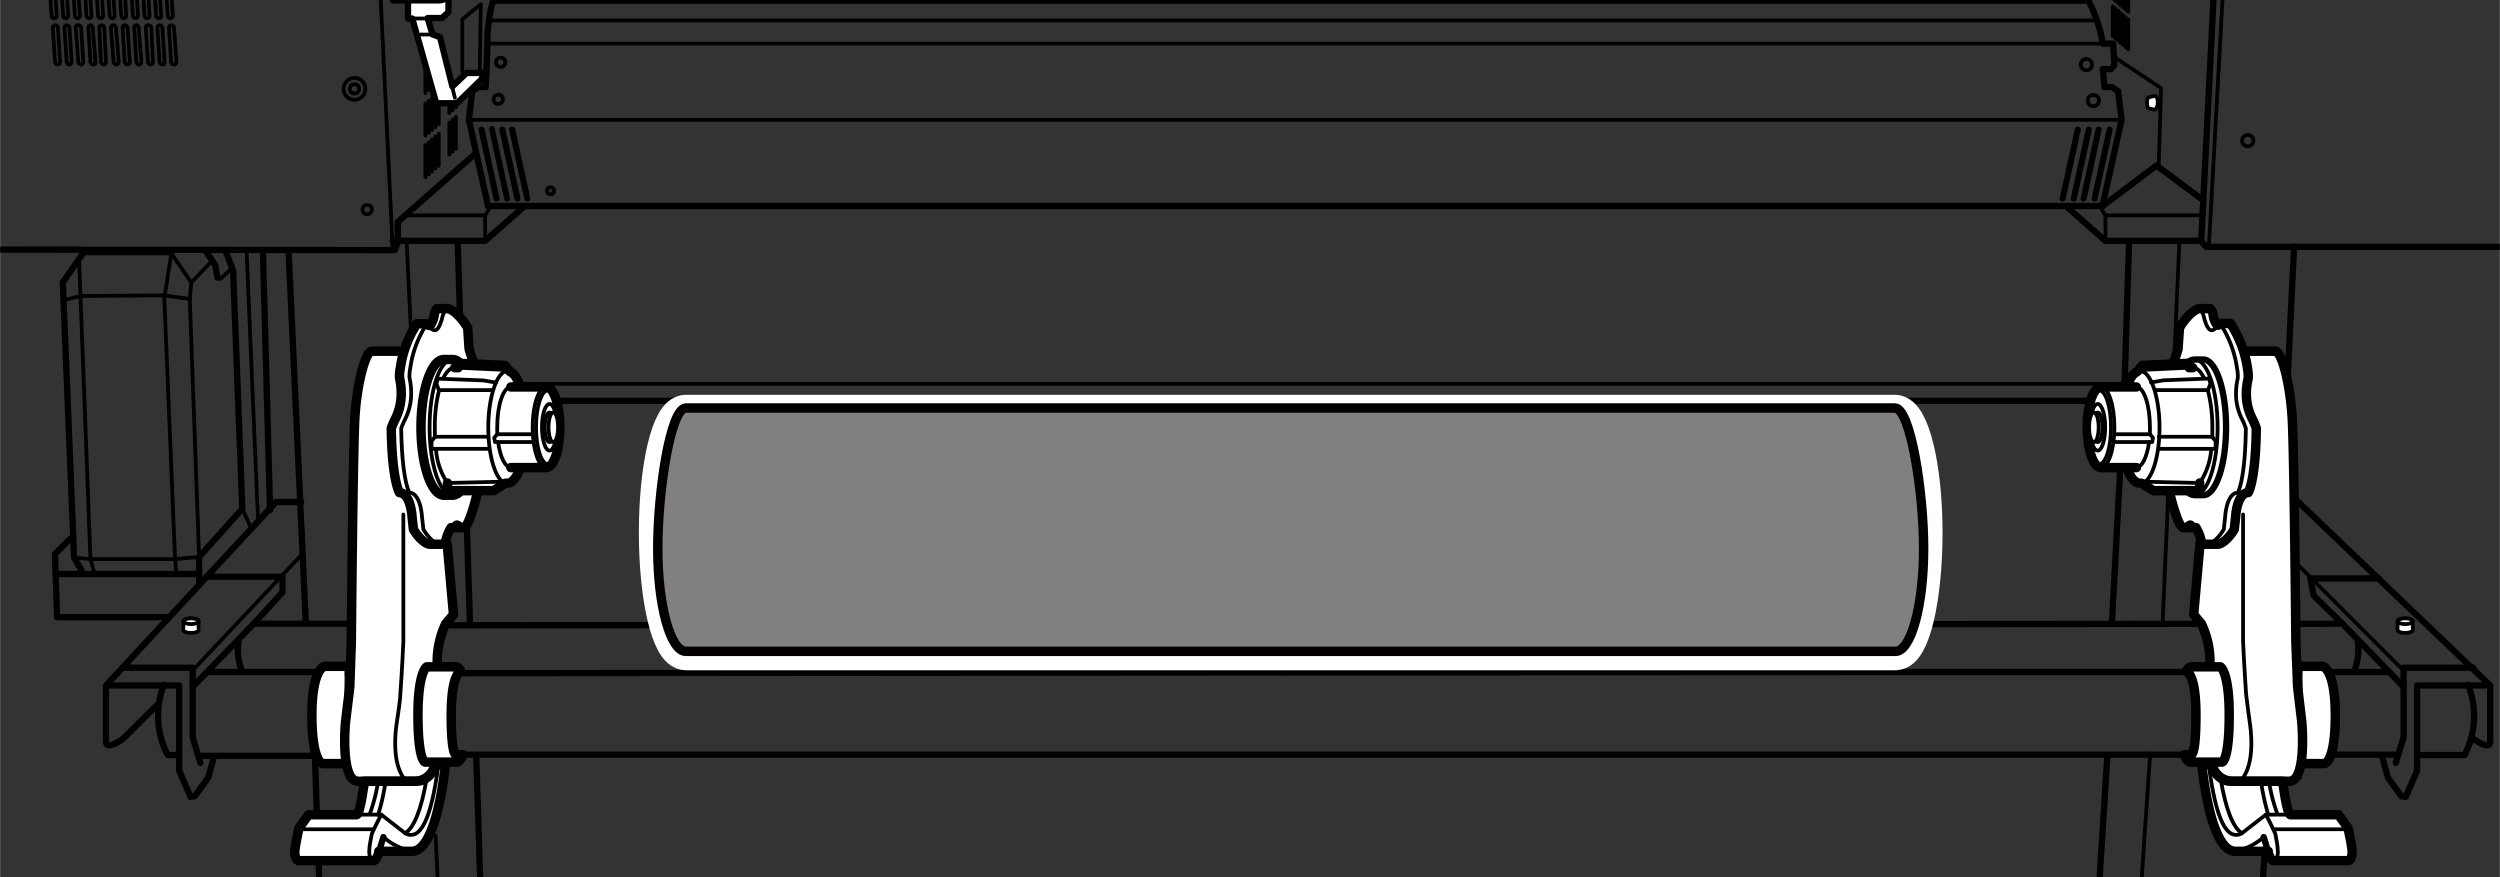 <svg id="レイヤー_1" data-name="レイヤー 1" xmlns="http://www.w3.org/2000/svg" xmlns:xlink="http://www.w3.org/1999/xlink" width="69.99mm" height="24.56mm" viewBox="0 0 198.38 69.62"><rect x="0" y="0" width="198.38" height="69.62" fill="#333333" stroke="none"/><defs><style>.cls-1,.cls-3,.cls-4{fill:none;}.cls-2{clip-path:url(#clip-path);}.cls-3,.cls-4,.cls-5,.cls-6,.cls-7{stroke:#000;}.cls-3,.cls-4,.cls-5,.cls-6,.cls-7,.cls-8,.cls-9{stroke-linecap:round;stroke-linejoin:round;}.cls-3,.cls-5{stroke-width:0.3px;}.cls-4,.cls-6{stroke-width:0.5px;}.cls-5,.cls-6,.cls-7,.cls-8{fill:#fff;}.cls-7,.cls-9{stroke-width:0.75px;}.cls-8{stroke:#fff;stroke-width:3px;}.cls-9{fill:gray;stroke:#040000;}</style><clipPath id="clip-path"><rect class="cls-1" width="198.38" height="69.62"/></clipPath></defs><g class="cls-2"><line class="cls-3" x1="33.6" y1="46.73" x2="32.26" y2="19.2"/><path class="cls-4" d="M155.84,16.35h11l1.52-6.86-.28-2.25-.46-.33H167l-.13-1.42h.64l.28-.32-.1-1.71h-.82a11.22,11.22,0,0,0-1.34-3.77h.6V-.68l-.28-.46H39.67s-1,1.29-1,4.6l-.07,2.1-.07,1.35h-.6l-.46.33-.27,2.25,1.52,6.86H155.84Z"/><polyline class="cls-3" points="37.47 9.51 69.79 9.51 155.78 9.51 168.1 9.51"/><polyline class="cls-3" points="39.26 0.15 70.69 0.15 154.87 0.15 165.71 0.15"/><polyline class="cls-3" points="166.17 1.62 156.21 1.62 69.36 1.62 38.71 1.62"/><polyline class="cls-4" points="41.53 16.44 38.49 19.11 31.16 19.11"/><polyline class="cls-3" points="38.98 16.32 38.49 17.09 32.26 17.09"/><line class="cls-3" x1="38.49" y1="17.09" x2="38.49" y2="19.11"/><path d="M41.88,16h0a.26.26,0,0,0,.19-.29l-1.2-5.48a.24.24,0,0,0-.29-.18.24.24,0,0,0-.18.29l1.2,5.47A.24.24,0,0,0,41.88,16Z"/><path d="M41.05,16h.06a.25.25,0,0,0,.18-.29l-1.2-5.48a.23.23,0,0,0-.28-.18.25.25,0,0,0-.19.29l1.2,5.47A.24.24,0,0,0,41.05,16Z"/><path d="M40.23,16h.05a.24.24,0,0,0,.18-.29l-1.2-5.48A.23.23,0,0,0,39,10a.26.26,0,0,0-.19.29L40,15.8A.24.24,0,0,0,40.23,16Z"/><path d="M39.4,16h.05a.24.24,0,0,0,.18-.29l-1.19-5.48a.24.24,0,0,0-.47.11l1.19,5.47A.26.26,0,0,0,39.4,16Z"/><line class="cls-3" x1="171.61" y1="49.48" x2="172.94" y2="19.29"/><line class="cls-3" x1="28.95" y1="-26.15" x2="31.16" y2="19.85"/><polyline class="cls-4" points="176.02 -7.26 174.68 19.11 175.05 19.59 254.84 19.59 257.89 -32.77"/><path class="cls-3" d="M13.52,1.45h0a.19.19,0,0,0,.18-.22l-.17-2.66a.23.23,0,0,0-.21-.22h0a.2.2,0,0,0-.19.22l.17,2.66A.24.24,0,0,0,13.52,1.45Z"/><path class="cls-3" d="M12.21-1.43l.17,2.66a.23.23,0,0,0,.21.22h0a.19.19,0,0,0,.19-.22l-.17-2.66a.23.23,0,0,0-.22-.22h0A.19.19,0,0,0,12.21-1.43Z"/><path class="cls-3" d="M11.29-1.43l.17,2.66a.23.23,0,0,0,.21.22h0a.2.2,0,0,0,.19-.22l-.17-2.66a.24.24,0,0,0-.22-.22h0A.19.19,0,0,0,11.29-1.43Z"/><path class="cls-3" d="M10.36-1.43l.18,2.66a.22.22,0,0,0,.21.22h0a.2.2,0,0,0,.19-.22l-.17-2.66a.24.24,0,0,0-.22-.22h0A.2.2,0,0,0,10.36-1.43Z"/><path class="cls-3" d="M9.44-1.43l.17,2.66a.24.24,0,0,0,.22.22h0A.2.2,0,0,0,10,1.23L9.85-1.43a.24.24,0,0,0-.22-.22h0A.2.2,0,0,0,9.44-1.43Z"/><path class="cls-3" d="M8.52-1.43l.17,2.66a.24.24,0,0,0,.22.22h0a.19.19,0,0,0,.18-.22L8.92-1.43a.22.22,0,0,0-.21-.22h0A.2.2,0,0,0,8.52-1.43Z"/><path class="cls-3" d="M7.6-1.43l.17,2.66A.24.24,0,0,0,8,1.45H8a.19.19,0,0,0,.18-.22L8-1.43a.23.23,0,0,0-.21-.22h0A.2.2,0,0,0,7.6-1.43Z"/><path class="cls-3" d="M6.68-1.43l.17,2.66a.23.23,0,0,0,.21.22h0a.19.19,0,0,0,.19-.22L7.08-1.43a.23.23,0,0,0-.22-.22h0A.19.19,0,0,0,6.68-1.43Z"/><path class="cls-3" d="M5.76-1.43l.17,2.66a.23.23,0,0,0,.21.22h0a.2.2,0,0,0,.19-.22L6.16-1.43a.24.24,0,0,0-.22-.22h0A.19.19,0,0,0,5.76-1.43Z"/><path class="cls-3" d="M4.83-1.43,5,1.23a.22.22,0,0,0,.21.22h0a.2.2,0,0,0,.19-.22L5.24-1.43A.24.24,0,0,0,5-1.65H5A.2.2,0,0,0,4.83-1.43Z"/><path class="cls-3" d="M4.3,1.45h0a.2.2,0,0,0,.19-.22L4.32-1.43a.24.24,0,0,0-.22-.22h0a.2.2,0,0,0-.19.22l.17,2.66A.24.24,0,0,0,4.3,1.45Z"/><path class="cls-3" d="M13.79,5.12h0A.21.21,0,0,0,14,4.89L13.8,2.24A.22.22,0,0,0,13.59,2h0a.2.2,0,0,0-.19.23l.17,2.65A.24.24,0,0,0,13.79,5.12Z"/><path class="cls-3" d="M12.48,2.24l.17,2.65a.24.24,0,0,0,.22.23h0a.19.19,0,0,0,.18-.23l-.17-2.65A.23.23,0,0,0,12.67,2h0A.2.2,0,0,0,12.48,2.24Z"/><path class="cls-3" d="M11.56,2.24l.17,2.65a.23.23,0,0,0,.21.23h0a.2.2,0,0,0,.19-.23L12,2.24A.23.23,0,0,0,11.75,2h0A.2.2,0,0,0,11.56,2.24Z"/><path class="cls-3" d="M10.64,2.24l.17,2.65a.23.23,0,0,0,.21.23h0a.2.2,0,0,0,.19-.23L11,2.24A.24.24,0,0,0,10.82,2h0A.19.19,0,0,0,10.64,2.24Z"/><path class="cls-3" d="M9.72,2.24l.17,2.65a.22.22,0,0,0,.21.23h0a.2.2,0,0,0,.19-.23l-.17-2.65A.24.24,0,0,0,9.9,2h0A.19.19,0,0,0,9.72,2.24Z"/><path class="cls-3" d="M8.79,2.24,9,4.89a.24.24,0,0,0,.22.23h0a.21.21,0,0,0,.19-.23L9.2,2.24A.24.24,0,0,0,9,2H9A.21.21,0,0,0,8.79,2.24Z"/><path class="cls-3" d="M7.87,2.24,8,4.89a.24.24,0,0,0,.22.23h0a.19.19,0,0,0,.18-.23L8.27,2.24A.22.22,0,0,0,8.06,2h0A.2.2,0,0,0,7.87,2.24Z"/><path class="cls-3" d="M7,2.24l.17,2.65a.24.24,0,0,0,.22.23h0a.19.19,0,0,0,.18-.23L7.35,2.24A.23.23,0,0,0,7.14,2h0A.2.2,0,0,0,7,2.24Z"/><path class="cls-3" d="M6,2.24,6.2,4.89a.23.23,0,0,0,.21.23h0a.2.2,0,0,0,.19-.23L6.43,2.24A.23.23,0,0,0,6.21,2h0A.19.19,0,0,0,6,2.24Z"/><path class="cls-3" d="M5.11,2.24l.17,2.65a.23.23,0,0,0,.21.23h0a.2.2,0,0,0,.19-.23L5.51,2.24A.24.24,0,0,0,5.29,2h0A.19.19,0,0,0,5.11,2.24Z"/><path class="cls-3" d="M4.57,5.12h0a.2.2,0,0,0,.19-.23L4.59,2.24A.24.24,0,0,0,4.37,2h0a.21.21,0,0,0-.19.23l.18,2.65A.22.22,0,0,0,4.57,5.12Z"/><line class="cls-3" x1="176.8" y1="-7.91" x2="175.28" y2="19.65"/><circle class="cls-3" cx="178.37" cy="11.16" r="0.45"/><circle class="cls-3" cx="165.57" cy="5.13" r="0.45"/><circle class="cls-3" cx="166.12" cy="7.98" r="0.45"/><line class="cls-5" x1="167.66" y1="-2.48" x2="167.66" y2="-0.1"/><line class="cls-5" x1="167.87" y1="-2.3" x2="167.87" y2="0.08"/><line class="cls-5" x1="168.07" y1="-2.13" x2="168.07" y2="0.25"/><line class="cls-5" x1="168.27" y1="-1.95" x2="168.27" y2="0.43"/><line class="cls-5" x1="168.48" y1="-1.78" x2="168.48" y2="0.6"/><line class="cls-5" x1="168.68" y1="-1.6" x2="168.68" y2="0.78"/><line class="cls-5" x1="168.89" y1="-1.43" x2="168.89" y2="0.95"/><line class="cls-5" x1="167.66" y1="0.49" x2="167.66" y2="2.87"/><line class="cls-5" x1="167.87" y1="0.67" x2="167.87" y2="3.05"/><line class="cls-5" x1="168.07" y1="0.84" x2="168.07" y2="3.22"/><line class="cls-5" x1="168.27" y1="1.02" x2="168.27" y2="3.4"/><line class="cls-5" x1="168.48" y1="1.19" x2="168.48" y2="3.57"/><line class="cls-5" x1="168.68" y1="1.37" x2="168.68" y2="3.75"/><line class="cls-5" x1="168.89" y1="1.54" x2="168.89" y2="3.92"/><path class="cls-5" d="M171,7.61l-.48.11s-.14,0-.14.43.14.45.14.45l.46.11s.25-.09.25-.59S171,7.61,171,7.61Z"/><line class="cls-4" x1="182.05" y1="19.57" x2="180.58" y2="49.44"/><line class="cls-3" x1="190.79" y1="53.27" x2="181.22" y2="43.69"/><path class="cls-4" d="M181.13,39.71h1.12L197.61,54.4v4.45c0,.79-1.35-.23-1.35-.23"/><polyline class="cls-4" points="189.05 60.09 189.5 61.72 190.57 63.19 190.91 63.24 191.81 61.16 191.81 54.4 197.27 54.4"/><polyline class="cls-4" points="189.5 53.33 149.28 53.33 148.17 53.33 27.22 53.43"/><polyline class="cls-4" points="190.74 54.51 190.74 58.51 190.12 60.54"/><path class="cls-4" d="M191.92,59.92h3.66a6.75,6.75,0,0,0,.28-5.58"/><path class="cls-4" d="M187.08,50.74a4.75,4.75,0,0,1-.24,2.48"/><polyline class="cls-4" points="180.21 60.16 177.72 97.82 168.03 97.82 167.86 101.25 165.05 96.13 165.27 92.24 165.22 91.79 167.23 59.98"/><line class="cls-3" x1="170.63" y1="59.8" x2="168.03" y2="97.82"/><path class="cls-5" d="M190.26,49.3c0-.12.27-.22.61-.22s.6.1.6.22V50c0,.13-.27.23-.6.23s-.61-.1-.61-.23Z"/><ellipse class="cls-5" cx="190.87" cy="49.3" rx="0.6" ry="0.23"/><line class="cls-3" x1="182.53" y1="61.69" x2="181.31" y2="59.89"/><line class="cls-4" x1="168.59" y1="30.6" x2="168.95" y2="19.26"/><line class="cls-4" x1="167.6" y1="49.3" x2="168.53" y2="32.09"/><line class="cls-5" x1="34.81" y1="10.61" x2="34.81" y2="13.16"/><line class="cls-5" x1="34.54" y1="10.83" x2="34.54" y2="13.38"/><line class="cls-5" x1="34.28" y1="11.06" x2="34.28" y2="13.61"/><line class="cls-5" x1="34.02" y1="11.28" x2="34.02" y2="13.83"/><line class="cls-5" x1="33.75" y1="11.51" x2="33.75" y2="14.06"/><line class="cls-5" x1="36.17" y1="9.27" x2="36.17" y2="11.82"/><line class="cls-5" x1="35.91" y1="9.49" x2="35.91" y2="12.04"/><line class="cls-5" x1="35.65" y1="9.72" x2="35.65" y2="12.27"/><line class="cls-5" x1="34.81" y1="7.31" x2="34.81" y2="9.86"/><line class="cls-5" x1="34.54" y1="7.54" x2="34.54" y2="10.09"/><line class="cls-5" x1="34.28" y1="7.76" x2="34.28" y2="10.31"/><line class="cls-5" x1="34.02" y1="7.99" x2="34.02" y2="10.54"/><line class="cls-5" x1="33.75" y1="8.21" x2="33.75" y2="10.76"/><line class="cls-5" x1="34.81" y1="3.93" x2="34.81" y2="6.48"/><line class="cls-5" x1="34.54" y1="4.16" x2="34.54" y2="6.71"/><line class="cls-5" x1="34.28" y1="4.38" x2="34.28" y2="6.93"/><line class="cls-5" x1="34.02" y1="4.61" x2="34.02" y2="7.16"/><line class="cls-5" x1="33.75" y1="4.83" x2="33.75" y2="7.38"/><line class="cls-5" x1="36.17" y1="6.95" x2="36.17" y2="8.52"/><line class="cls-5" x1="35.91" y1="7.17" x2="35.91" y2="8.75"/><line class="cls-5" x1="35.65" y1="6.42" x2="35.65" y2="8.97"/><circle class="cls-3" cx="29.13" cy="16.63" r="0.37"/><circle class="cls-3" cx="39.72" cy="4.94" r="0.37"/><circle class="cls-3" cx="39.53" cy="7.88" r="0.37"/><circle class="cls-3" cx="28.12" cy="7.05" r="0.37"/><circle class="cls-3" cx="28.12" cy="7.05" r="0.87"/><circle class="cls-3" cx="43.68" cy="15.14" r="0.28"/><polyline class="cls-4" points="28.3 49.5 20.12 49.5 15.28 54.51 15.28 52.99 9.76 52.99"/><line class="cls-3" x1="15.22" y1="53.27" x2="23.89" y2="44.06"/><path class="cls-4" d="M23.89,39.84h-2L8.4,54.4v4.45c0,.79,1.36-.23,1.36-.23L12.4,56"/><polyline class="cls-4" points="16.96 60.09 16.51 61.72 15.44 63.19 15.11 63.24 14.21 61.16 14.21 54.4 8.74 54.4"/><line class="cls-4" x1="25.91" y1="53.33" x2="16.51" y2="53.33"/><polyline class="cls-4" points="15.28 54.51 15.28 58.51 15.89 60.54"/><line class="cls-4" x1="15.95" y1="59.98" x2="25.71" y2="59.98"/><path class="cls-4" d="M14.09,59.92H13.3A6.75,6.75,0,0,1,13,54.34"/><path class="cls-4" d="M18.94,50.74a4.63,4.63,0,0,0,.24,2.48"/><polyline class="cls-4" points="24.99 60.35 26.33 98.68 36.02 98.68 36.19 102.12 39 96.99 38.78 93.11 38.83 92.65 37.79 60.16"/><line class="cls-3" x1="34.56" y1="66.33" x2="36.13" y2="98.68"/><path class="cls-5" d="M15.75,49.3c0-.12-.27-.22-.6-.22s-.61.1-.61.22V50c0,.13.27.23.61.23s.6-.1.6-.23Z"/><ellipse class="cls-5" cx="15.15" cy="49.3" rx="0.6" ry="0.23"/><polyline class="cls-4" points="27.29 59.89 65.75 59.89 160.37 59.89 190.28 59.89"/><polyline class="cls-4" points="29.16 49.63 185.89 49.5 190.74 54.51 190.74 52.99 196.26 52.99"/><line class="cls-4" x1="40.61" y1="31.81" x2="169.63" y2="31.81"/><polyline class="cls-3" points="39.87 30.46 168.48 30.46 170.3 31.66"/><line class="cls-4" x1="37.29" y1="49.58" x2="36.31" y2="19.2"/><line class="cls-4" x1="20.86" y1="20.14" x2="21.42" y2="40.48"/><polyline class="cls-4" points="17.9 19.94 18.49 21.46 19.22 40.37 15.79 44.2 15.79 45.55 4.52 45.55"/><polyline class="cls-4" points="5.59 42.73 4.35 43.97 4.52 48.98 13.42 48.98"/><polyline class="cls-4" points="16.34 19.94 17.08 21.07 17.25 22.03"/><polyline class="cls-4" points="6.49 45.32 5.87 44.25 4.97 22.42 6.72 19.89"/><line class="cls-3" x1="19.22" y1="40.37" x2="19.95" y2="42"/><line class="cls-3" x1="19.56" y1="19.94" x2="20.46" y2="41.11"/><polyline class="cls-3" points="6.83 20.11 13.59 20.11 15.17 22.42 16.74 20.79"/><polyline class="cls-3" points="6.27 20.73 7.17 44.37 7.45 45.38"/><polyline class="cls-3" points="13.76 19.85 13.59 20.11 13.03 23.66 13.87 44.08 13.98 45.55"/><polyline class="cls-3" points="5.87 44.25 7.17 44.37 13.81 44.37 15.79 44.2 15.05 23.72 15.17 22.42"/><polyline class="cls-3" points="5.25 23.77 6.38 23.49 12.97 23.44 15.05 23.72"/><line class="cls-3" x1="17.48" y1="22.14" x2="18.43" y2="21.24"/><line class="cls-4" x1="15.79" y1="45.55" x2="15.79" y2="46.45"/><line class="cls-3" x1="38.07" y1="5.82" x2="36.38" y2="7.42"/><polygon class="cls-6" points="35.89 6.86 37.02 5.79 38.26 5.79 38.26 6.24 36.26 8.19 34.61 8.19 32.71 1.47 32.37 1.47 32.37 -0.98 33.13 -1.53 33.47 -1.53 33.47 -1.07 35.16 -1.07 35.58 -0.69 35.58 0.96 35.07 1.43 33.93 1.43 34.31 2.73 34.91 2.95 35.89 6.86"/><line class="cls-3" x1="32.71" y1="1.47" x2="33.98" y2="1.47"/><line class="cls-3" x1="33.38" y1="2.74" x2="34.31" y2="2.74"/><line class="cls-3" x1="35.83" y1="6.71" x2="36.09" y2="7.76"/><path class="cls-6" d="M33.76-2.42s2.29.39,2.9.54c.37.1.41.78,0,1L35.3-.09a1.15,1.15,0,0,1-.59.12H31.17V-1.33Z"/><path class="cls-3" d="M31.28-1.39,34.67-1c.51.12.42,1,0,1"/><line class="cls-4" x1="34.46" y1="49.59" x2="34.35" y2="41.28"/><path class="cls-7" d="M182.72,52.88h1.6s1,.17,1,3.89-.85,3.83-.85,3.83h-1.71"/><path class="cls-7" d="M175.37,52.77a7,7,0,0,0-.68-3.27l-.61-.73.5-5.58,2.59-15.32h3.38c.51,0,1.19,2.54,1.35,5.35s.29,17.74.29,17.74l.14,3.55.33,2.8s.43,4.69-1,4.69h-4.49a1.67,1.67,0,0,1-1.62-1.32"/><path class="cls-3" d="M178,40.83l0,10.08c.1,2.16.24,4.17.24,4.17.05.5.3,2.32.3,2.32s.57,3.33-.79,4.6"/><path class="cls-7" d="M176.33,60.48h-2.49c-.3,0-.51-.59-.51-.59h.51s.42.3.42-3.12-.76-3.47-.76-3.47a.58.58,0,0,1,.34-.38h2.36s.7.37.7,3.82C176.9,60.42,176.33,60.48,176.33,60.48Z"/><path class="cls-7" d="M175.4,24.49h-.82c-.45,0-1.27.85-1.63,1.55,0,0-.09,1.32-.11,1.66a11.93,11.93,0,0,1-.62,1.69l-.17,9.21s.73,3.27,1.21,3.27h1a3.73,3.73,0,0,1,.47,1.32H176c.28,0,.85-.42,1.3-1.18l.11-1s.08-1.86,1-1.92c0,0,.59-.93.64-5.1a6,6,0,0,0-.33-.78,4.34,4.34,0,0,1-.46-1.86,5.17,5.17,0,0,1,.15-1.33,3.62,3.62,0,0,0-.06-.79A8.73,8.73,0,0,0,177,25.67h-.74s-.22.2-.33.12a1.8,1.8,0,0,1-.31-.85A1,1,0,0,0,175.4,24.49Z"/><path class="cls-3" d="M175.17,43.19c.28,0,.85-.42,1.3-1.18l.11-1s.09-1.86,1-1.92c0,0,.59-.93.64-5.1a6,6,0,0,0-.33-.78,4.38,4.38,0,0,1-.45-1.86,5.52,5.52,0,0,1,.14-1.33,3,3,0,0,0-.06-.79,8.56,8.56,0,0,0-1.32-3.52"/><path class="cls-3" d="M176,25.79c-.48.76-.85.5-1.16-.82,0,0-.19-.51-.42-.45"/><path class="cls-3" d="M174.22,41.87c-.37-.9-.85-.09-.85-.09"/><path class="cls-6" d="M173.61,28.78a.77.77,0,0,1,.55-.25h.68c1,0,1.81,2.41,1.81,5.38s-.81,5.39-1.81,5.39h-.68a.86.86,0,0,1-.63-.33"/><path class="cls-3" d="M174.16,39.3c1,0,1.82-2.41,1.82-5.39s-.82-5.38-1.82-5.38"/><path class="cls-7" d="M174.56,38.33v.44l-.09.17h-3.58l-.94-.59-.14,0c-.83,0-1.5-2-1.5-4.46,0-2.24.56-4.1,1.29-4.4L170,29l3.72-.17v.35H174"/><path class="cls-3" d="M170,38.35c.77-.22,1.37-2.12,1.37-4.44s-.68-4.45-1.51-4.45a.54.54,0,0,0-.21.05"/><path class="cls-3" d="M171.32,35.62h4.5V35l-.26-.31c0-.24,0-.49,0-.75a11.58,11.58,0,0,0-.35-2.95l.2-.55-.12-.4-3.6.14-1,.17"/><path class="cls-3" d="M174,29.17c.34,0,.65.31.9.83"/><path class="cls-3" d="M175.47,35.68a5.58,5.58,0,0,1-.91,2.65"/><line class="cls-3" x1="175.56" y1="34.66" x2="171.32" y2="34.66"/><line class="cls-3" x1="175.23" y1="30.96" x2="171.06" y2="30.96"/><line class="cls-3" x1="173.71" y1="29.18" x2="169.94" y2="29.36"/><line class="cls-3" x1="174.56" y1="38.33" x2="170.3" y2="38.23"/><path class="cls-7" d="M169.53,37.11h-2.82c-.59,0-1.08-1.43-1.08-3.2s.49-3.2,1.08-3.2h2.82"/><ellipse class="cls-5" cx="166.46" cy="33.91" rx="0.6" ry="1.85"/><ellipse class="cls-3" cx="166.58" cy="33.91" rx="0.94" ry="2.93"/><ellipse class="cls-3" cx="166.71" cy="33.91" rx="1.08" ry="3.2"/><path class="cls-3" d="M169.53,30.71c.6,0,1.08,1.44,1.08,3.2,0,.19,0,.37,0,.55l.24.28-.06.34h-3"/><path class="cls-3" d="M170.54,35.08c-.16,1.19-.55,2-1,2"/><ellipse class="cls-5" cx="166.46" cy="33.91" rx="0.38" ry="1.18"/><ellipse class="cls-5" cx="166.16" cy="33.91" rx="0.38" ry="1.18"/><line class="cls-3" x1="170.6" y1="34.46" x2="167.82" y2="34.46"/><polyline class="cls-3" points="169.26 30.77 169.26 30.43 166.78 30.52 166.58 30.71"/><path class="cls-7" d="M177.38,67.56c-1.42,0-2.27-3.33-2.67-7h.66S175.86,62,177,62h4.14s.33,2.66.63,2.66c0,0,3.8,0,3.8,0l.76,1.06c.13.59.28,1.33.32,1.75s-.11.88-.33.83h-5.91c-.13,0-.28-.21-.41-.62l0-.12Z"/><path class="cls-3" d="M179.64,66.43a5,5,0,0,1-2.26,1.13"/><line class="cls-4" x1="179.97" y1="67.53" x2="179.64" y2="66.43"/><path class="cls-3" d="M180.42,68.27c.22,0,.39-.35.33-.84,0-.29-.1-.76-.19-1.26-.4-.89-.75-1.52-.75-1.52l-1.95,1.51c-1.14.52-2-1-2.58-5.43"/><path class="cls-3" d="M177.89,66.11c-.67-.43-1.25-1.82-1.67-4.28"/><path class="cls-3" d="M180.72,64.59a13.58,13.58,0,0,1-.66-2.55"/><path class="cls-3" d="M180,64.66a18.76,18.76,0,0,1-.57-2.59"/><line class="cls-3" x1="179.81" y1="64.65" x2="181.88" y2="64.65"/><line class="cls-3" x1="180.49" y1="65.81" x2="186.3" y2="65.81"/><path class="cls-7" d="M27.33,52.88H25.74s-1,.17-1,3.89.85,3.83.85,3.83h1.7"/><path class="cls-7" d="M35.48,43.19l.5,5.58-.62.73a7.1,7.1,0,0,0-.67,3.27l-.18,7.91A1.66,1.66,0,0,1,32.89,62H28.41c-1.44,0-1-4.69-1-4.69l.34-2.8L27.87,51S28,36,28.15,33.22s.85-5.35,1.35-5.35h3.38"/><path class="cls-3" d="M32,40.83,32,50.91c-.09,2.16-.24,4.17-.24,4.17,0,.5-.29,2.32-.29,2.32s-.57,3.33.79,4.6"/><path class="cls-7" d="M33.73,60.48h2.49c.3,0,.51-.59.51-.59h-.51s-.42.3-.42-3.12.76-3.47.76-3.47a.58.58,0,0,0-.34-.38H33.86s-.7.37-.7,3.82C33.16,60.42,33.73,60.48,33.73,60.48Z"/><path class="cls-7" d="M34.66,24.49h.82c.45,0,1.26.85,1.63,1.55,0,0,.08,1.32.11,1.66a11.93,11.93,0,0,0,.62,1.69L38,38.6s-.73,3.27-1.21,3.27h-1a3.62,3.62,0,0,0-.48,1.32H34.1c-.29,0-.85-.42-1.3-1.18l-.11-1s-.09-1.86-1-1.92c0,0-.59-.93-.65-5.1a6.36,6.36,0,0,1,.34-.78,4.54,4.54,0,0,0,.45-1.86A5.52,5.52,0,0,0,31.7,30a3,3,0,0,1,.06-.79,8.56,8.56,0,0,1,1.32-3.52h.73s.23.2.34.12a2,2,0,0,0,.31-.85A1,1,0,0,1,34.66,24.49Z"/><path class="cls-3" d="M34.88,43.19c-.28,0-.84-.42-1.29-1.18l-.11-1s-.09-1.86-1-1.92c0,0-.59-.93-.65-5.1a6.36,6.36,0,0,1,.34-.78,4.54,4.54,0,0,0,.45-1.86A5.52,5.52,0,0,0,32.49,30a3,3,0,0,1,.06-.79,8.56,8.56,0,0,1,1.32-3.52"/><path class="cls-3" d="M34,25.79c.48.76.84.5,1.15-.82,0,0,.2-.51.43-.45"/><path class="cls-3" d="M35.84,41.87c.37-.9.85-.09.85-.09"/><path class="cls-7" d="M36.45,28.78a.77.77,0,0,0-.55-.25h-.68c-1,0-1.82,2.41-1.82,5.38s.82,5.39,1.82,5.39h.68a.82.82,0,0,0,.62-.33"/><path class="cls-3" d="M35.9,39.3c-1,0-1.82-2.41-1.82-5.39s.81-5.38,1.82-5.38"/><path class="cls-7" d="M35.5,38.33v.44l.09.17h3.57l.94-.59.14,0c.84,0,1.51-2,1.51-4.46,0-2.24-.56-4.1-1.29-4.4L40.07,29l-3.72-.17v.35h-.27"/><path class="cls-3" d="M40.1,38.35c-.76-.22-1.36-2.12-1.36-4.44s.67-4.45,1.5-4.45a.54.54,0,0,1,.22.05"/><path class="cls-3" d="M38.74,35.62h-4.5V35l.26-.31c0-.24,0-.49,0-.75A11.58,11.58,0,0,1,34.83,31l-.2-.55.11-.4,3.61.14,1,.17"/><path class="cls-3" d="M36.08,29.17c-.34,0-.65.31-.91.83"/><path class="cls-3" d="M34.59,35.68a5.47,5.47,0,0,0,.91,2.65"/><line class="cls-3" x1="34.5" y1="34.66" x2="38.74" y2="34.66"/><line class="cls-3" x1="34.83" y1="30.96" x2="39" y2="30.96"/><line class="cls-3" x1="36.35" y1="29.18" x2="40.12" y2="29.36"/><line class="cls-3" x1="35.5" y1="38.33" x2="39.76" y2="38.23"/><path class="cls-7" d="M40.53,37.11h2.81c.6,0,1.08-1.43,1.08-3.2s-.48-3.2-1.08-3.2H40.53"/><ellipse class="cls-5" cx="43.6" cy="33.91" rx="0.6" ry="1.85"/><ellipse class="cls-3" cx="43.47" cy="33.91" rx="0.94" ry="2.93"/><ellipse class="cls-3" cx="43.34" cy="33.91" rx="1.08" ry="3.2"/><path class="cls-3" d="M40.53,30.71c-.6,0-1.08,1.44-1.08,3.2,0,.19,0,.37,0,.55l-.24.28.06.34h3"/><path class="cls-3" d="M39.52,35.08c.16,1.19.55,2,1,2"/><ellipse class="cls-5" cx="43.6" cy="33.91" rx="0.38" ry="1.18"/><ellipse class="cls-5" cx="43.9" cy="33.91" rx="0.38" ry="1.18"/><line class="cls-3" x1="39.46" y1="34.46" x2="42.23" y2="34.46"/><polyline class="cls-3" points="40.8 30.77 40.8 30.43 43.28 30.52 43.47 30.71"/><path class="cls-7" d="M32.68,67.56c1.41,0,2.27-3.33,2.67-7h-.66S34.2,62,33.05,62H28.91s-.33,2.66-.63,2.66c0,0-3.8,0-3.8,0l-.77,1.06c-.12.59-.27,1.33-.32,1.75s.12.88.34.83h5.91c.13,0,.28-.21.41-.62l0-.12Z"/><path class="cls-3" d="M30.42,66.43a5,5,0,0,0,2.26,1.13"/><line class="cls-4" x1="30.08" y1="67.53" x2="30.42" y2="66.43"/><path class="cls-3" d="M29.64,68.27c-.22,0-.39-.35-.34-.84,0-.29.11-.76.2-1.26.4-.89.75-1.52.75-1.52l1.94,1.51c1.14.52,2-1,2.59-5.43"/><path class="cls-3" d="M32.16,66.11c.68-.43,1.26-1.82,1.68-4.28"/><path class="cls-3" d="M29.34,64.59A13.68,13.68,0,0,0,30,62"/><path class="cls-3" d="M30,64.66a17.27,17.27,0,0,0,.58-2.59"/><line class="cls-3" x1="30.25" y1="64.65" x2="28.18" y2="64.65"/><line class="cls-3" x1="29.57" y1="65.81" x2="23.75" y2="65.81"/><polyline class="cls-4" points="-29.87 19.77 31.31 19.85 31.56 19.26 31.56 17.61 37.69 12.21"/><polyline class="cls-3" points="167.69 4.47 171.49 6.99 171.31 13.01"/><polyline class="cls-4" points="166.86 16.35 171.13 13.13 174.75 15.83"/><polyline class="cls-4" points="164.04 16.44 167.07 19.11 174.41 19.11"/><polyline class="cls-3" points="166.58 16.32 167.07 17.09 174.59 17.09"/><line class="cls-3" x1="167.08" y1="17.09" x2="167.08" y2="19.11"/><path d="M163.68,16h-.05a.24.24,0,0,1-.18-.29l1.2-5.48a.23.23,0,0,1,.28-.18.26.26,0,0,1,.19.29l-1.2,5.47A.24.24,0,0,1,163.68,16Z"/><path d="M164.51,16h0a.24.24,0,0,1-.18-.29l1.19-5.48a.24.24,0,1,1,.47.11l-1.19,5.47A.26.26,0,0,1,164.51,16Z"/><path d="M165.34,16h-.05a.24.24,0,0,1-.18-.29l1.19-5.48a.24.24,0,1,1,.47.11l-1.19,5.47A.26.26,0,0,1,165.34,16Z"/><path d="M166.17,16h0a.24.24,0,0,1-.18-.29l1.19-5.48a.24.24,0,0,1,.29-.18.24.24,0,0,1,.18.29l-1.2,5.47A.24.24,0,0,1,166.17,16Z"/><polyline class="cls-4" points="185.89 49.5 183.61 47.28 183.34 45.9 188.77 45.9"/><line class="cls-3" x1="38.66" y1="3.46" x2="166.91" y2="3.46"/><polyline class="cls-3" points="36.68 5.67 36.68 1.53 38.15 0.33 38.06 5.67"/><line class="cls-4" x1="22.9" y1="20.12" x2="24.25" y2="49.21"/><polyline class="cls-4" points="20.12 49.5 22.41 47 22.41 45.77 16.4 45.77"/><rect id="SVGID" class="cls-1" x="-14.02" y="-34.15" width="214.86" height="121.01"/></g><path class="cls-8" d="M150.37,32.83H54.42c-1.23,0-2.23,4.23-2.23,9.43s1,9.43,2.23,9.43h96c1.23,0,2.23-4.22,2.23-9.43S151.6,32.83,150.37,32.83Z"/><path class="cls-9" d="M150.37,32.38H54.42c-1.23,0-2.23,6.65-2.23,11.15s1,8.16,2.23,8.16h96c1.23,0,2.23-3.65,2.23-8.16S151.6,32.38,150.37,32.38Z"/></svg>